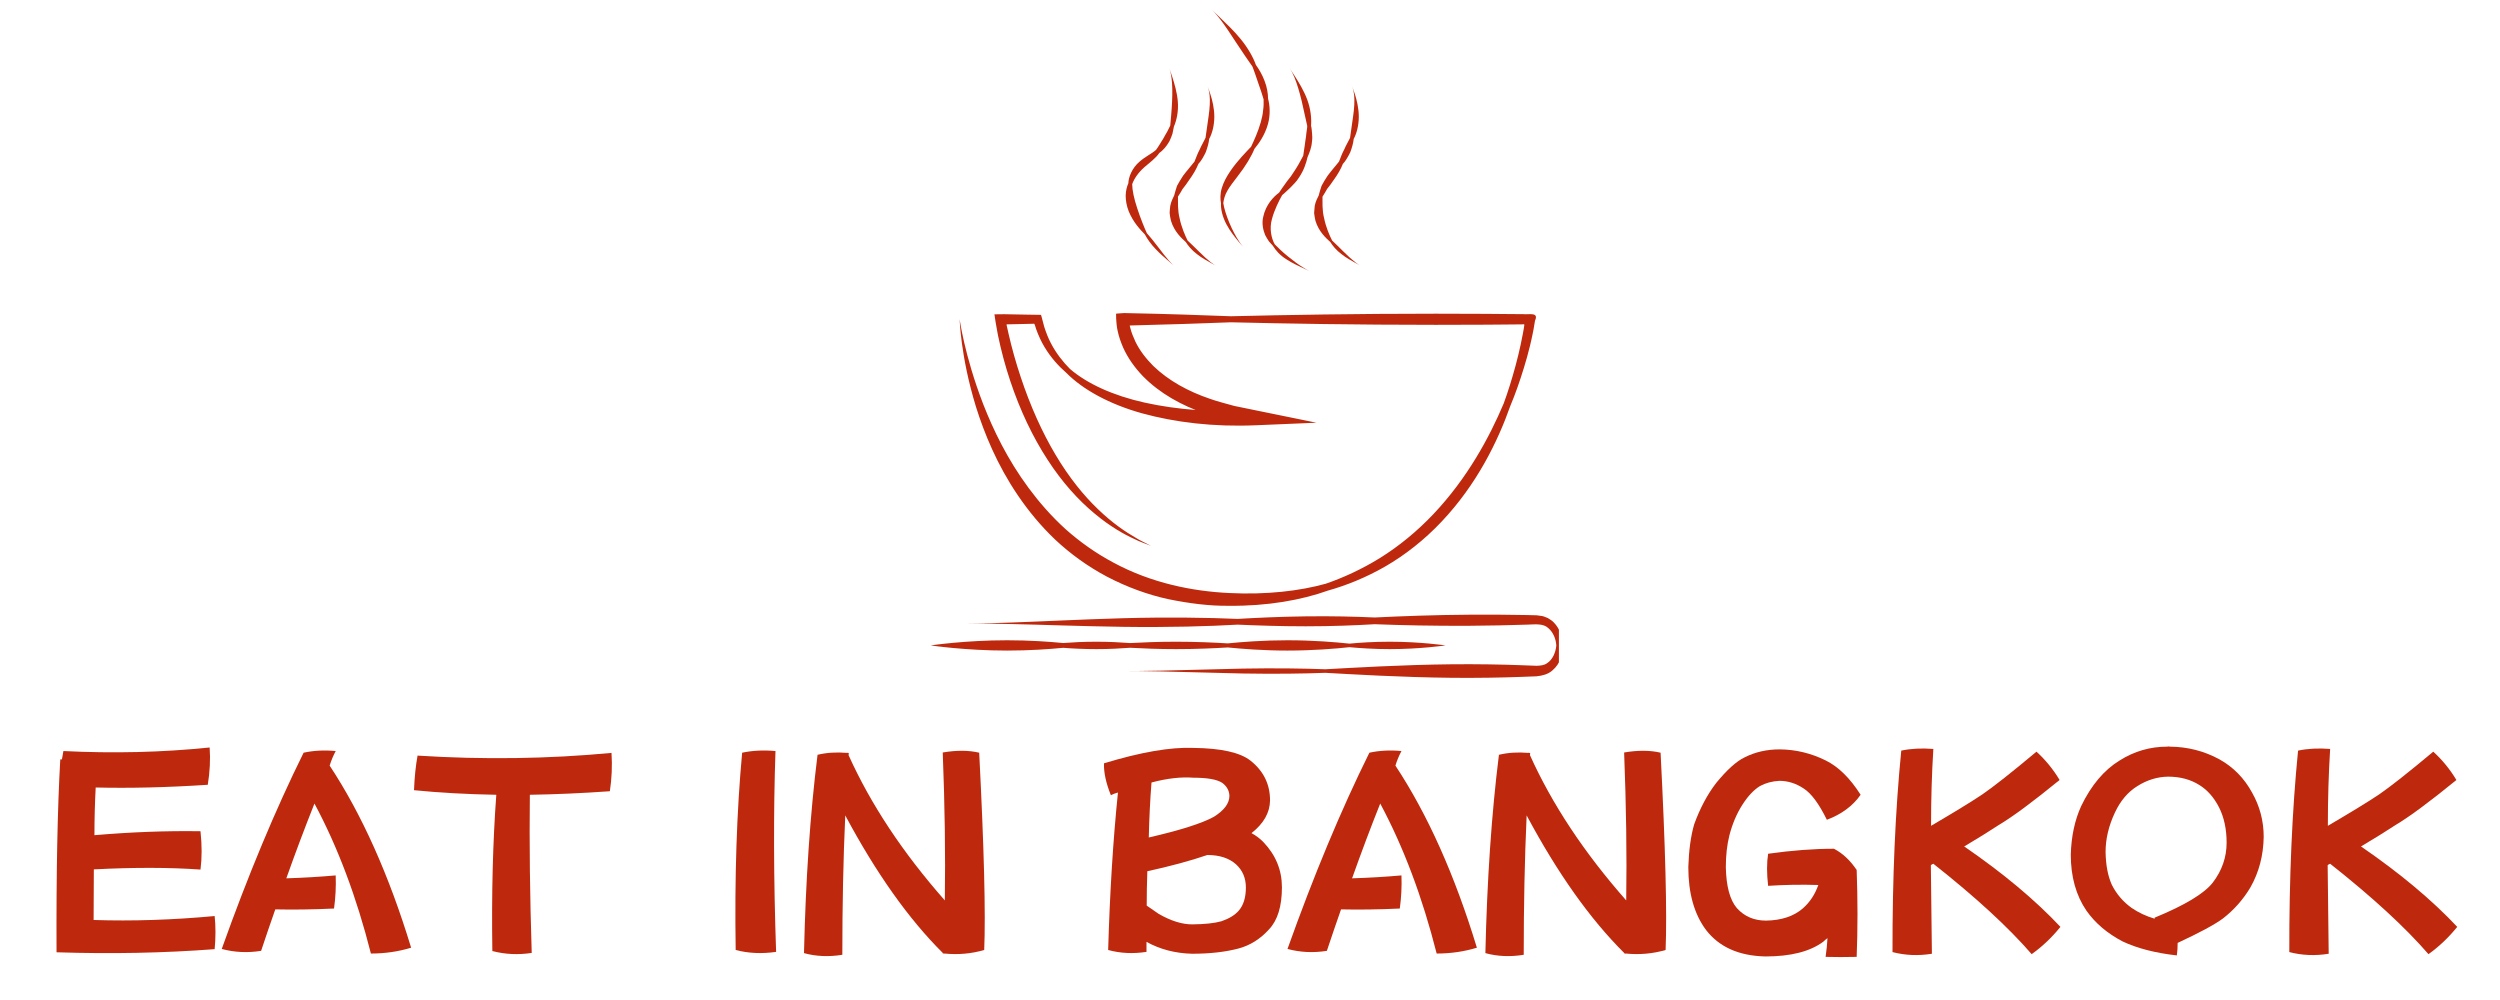 <svg xmlns="http://www.w3.org/2000/svg" xmlns:xlink="http://www.w3.org/1999/xlink" width="250" zoomAndPan="magnify" viewBox="0 0 187.5 75" height="100" preserveAspectRatio="xMidYMid meet" version="1.0"><defs><g/><clipPath id="40a7699256"><path d="M 72 46 L 116.918 46 L 116.918 50.867 L 72 50.867 Z M 72 46 " clip-rule="nonzero"/></clipPath><clipPath id="04127563ba"><path d="M 69.793 48 L 109 48 L 109 49 L 69.793 49 Z M 69.793 48 " clip-rule="nonzero"/></clipPath><clipPath id="9385c6359d"><path d="M 90 0.75 L 96 0.75 L 96 19 L 90 19 Z M 90 0.75 " clip-rule="nonzero"/></clipPath></defs><g clip-path="url(#40a7699256)"><path fill="#be280c" d="M 84.621 50.328 C 84.621 50.328 85.582 50.324 87.137 50.359 C 88.781 50.402 90.906 50.453 93.199 50.512 C 95.637 50.555 97.832 50.523 99.395 50.461 C 101.531 50.578 105.004 50.793 108.926 50.836 C 110.785 50.852 112.543 50.824 114.102 50.766 C 114.492 50.75 114.867 50.734 115.238 50.723 C 115.664 50.68 116.109 50.57 116.422 50.289 C 116.734 50.027 116.953 49.695 117.047 49.363 C 117.164 49.035 117.176 48.711 117.168 48.418 C 117.191 47.855 117.035 47.191 116.527 46.676 C 116.406 46.547 116.242 46.449 116.086 46.355 C 115.91 46.289 115.738 46.195 115.547 46.188 L 115.262 46.148 L 115.016 46.141 C 114.852 46.137 114.688 46.133 114.52 46.129 C 113.18 46.102 111.719 46.09 110.191 46.102 C 107.527 46.121 105.07 46.215 103.102 46.312 C 101.66 46.246 99.871 46.199 97.926 46.227 C 96.012 46.25 94.246 46.336 92.82 46.418 C 90.672 46.324 87.605 46.273 84.203 46.367 C 80.957 46.461 78.02 46.617 75.891 46.688 C 73.762 46.766 72.449 46.77 72.449 46.77 C 72.449 46.77 73.762 46.754 75.891 46.805 C 78.02 46.848 80.961 46.965 84.207 47.012 C 87.609 47.062 90.676 46.973 92.82 46.848 C 94.25 46.91 96.016 46.973 97.93 46.973 C 99.871 46.973 101.664 46.902 103.102 46.816 C 105.07 46.891 107.527 46.949 110.191 46.934 C 111.719 46.926 113.18 46.891 114.52 46.848 C 115.23 46.82 115.758 46.762 116.129 47.113 C 116.504 47.434 116.699 47.945 116.723 48.418 C 116.68 48.898 116.469 49.465 116.02 49.746 C 115.805 49.902 115.527 49.926 115.238 49.934 C 114.867 49.922 114.492 49.906 114.102 49.891 C 112.543 49.832 110.785 49.805 108.926 49.82 C 105.004 49.863 101.531 50.082 99.395 50.195 C 97.832 50.133 95.637 50.102 93.199 50.145 C 90.906 50.203 88.781 50.254 87.137 50.297 C 85.582 50.332 84.621 50.328 84.621 50.328 " fill-opacity="1" fill-rule="nonzero"/></g><path fill="#be280c" d="M 86.312 40.934 C 86.312 40.934 86.207 40.879 86.012 40.777 C 85.816 40.676 85.516 40.543 85.16 40.32 C 84.434 39.906 83.422 39.227 82.355 38.195 C 81.281 37.172 80.16 35.789 79.164 34.105 C 78.16 32.422 77.273 30.445 76.559 28.297 C 76.191 27.195 75.883 26.098 75.641 25.031 C 75.598 24.836 75.555 24.645 75.512 24.453 C 75.508 24.414 75.477 24.348 75.5 24.328 L 75.633 24.324 C 76.109 24.312 76.578 24.305 77.031 24.293 L 77.402 24.285 L 77.559 24.277 C 77.621 24.348 77.621 24.414 77.719 24.707 C 77.891 25.176 78.09 25.617 78.332 26.016 C 78.809 26.82 79.398 27.461 79.98 27.969 C 81.215 29.219 83.207 30.32 85.66 31 C 88.125 31.676 91.004 32.031 94.184 31.895 L 98.73 31.703 L 94.227 30.785 C 93.727 30.68 93.164 30.566 92.57 30.445 C 91.992 30.277 91.367 30.133 90.766 29.918 C 89.121 29.363 87.629 28.543 86.5 27.449 C 85.949 26.898 85.477 26.289 85.156 25.625 C 85 25.293 84.863 24.953 84.777 24.613 L 84.738 24.457 C 84.711 24.406 84.758 24.414 84.793 24.41 C 86.215 24.367 87.551 24.332 88.785 24.297 C 90.082 24.25 91.266 24.207 92.316 24.172 C 96.367 24.27 101.762 24.363 107.684 24.363 C 108.977 24.359 110.238 24.355 111.473 24.352 C 112.086 24.348 112.695 24.34 113.293 24.336 C 113.57 24.332 113.848 24.332 114.121 24.328 C 114.207 24.336 114.379 24.273 114.316 24.418 L 114.293 24.594 L 114.219 25.008 C 114.164 25.281 114.109 25.555 114.055 25.824 C 113.938 26.359 113.816 26.887 113.676 27.395 C 113.402 28.41 113.105 29.371 112.777 30.262 C 111.707 32.797 110.051 35.867 107.508 38.555 C 106.258 39.875 104.895 40.98 103.508 41.844 C 102.121 42.703 100.73 43.332 99.441 43.777 C 97.465 44.328 94.965 44.617 92.191 44.477 C 89.43 44.348 86.367 43.73 83.551 42.219 C 82.207 41.508 80.988 40.641 79.914 39.684 C 78.848 38.715 77.93 37.66 77.137 36.586 C 75.547 34.441 74.496 32.234 73.75 30.336 C 73.012 28.43 72.578 26.82 72.316 25.699 C 72.059 24.578 71.973 23.945 71.973 23.945 C 71.973 23.945 71.988 24.586 72.141 25.734 C 72.297 26.879 72.59 28.535 73.203 30.527 C 73.828 32.508 74.77 34.84 76.34 37.152 C 77.121 38.301 78.055 39.445 79.164 40.496 C 80.281 41.539 81.574 42.48 83.008 43.242 C 84.512 44.031 86.086 44.605 87.641 44.941 C 89.199 45.258 90.723 45.453 92.164 45.434 C 95.047 45.465 97.613 45.004 99.598 44.293 C 100.945 43.914 102.422 43.332 103.895 42.484 C 105.363 41.637 106.816 40.504 108.113 39.129 C 110.766 36.328 112.34 33.09 113.27 30.453 C 113.645 29.562 113.984 28.598 114.297 27.57 C 114.457 27.059 114.602 26.527 114.738 25.98 C 114.801 25.707 114.871 25.43 114.926 25.148 L 115.012 24.723 C 115.051 24.531 115.09 24.273 115.125 24.051 C 115.43 23.383 114.68 23.609 114.246 23.562 C 113.93 23.559 113.613 23.559 113.293 23.555 C 112.695 23.551 112.086 23.543 111.473 23.539 C 110.238 23.535 108.977 23.531 107.684 23.527 C 101.762 23.527 96.367 23.621 92.316 23.719 C 91.266 23.68 90.082 23.641 88.785 23.594 C 88.133 23.578 87.453 23.555 86.75 23.535 C 85.965 23.52 85.152 23.5 84.316 23.48 C 84.148 23.484 84 23.504 83.84 23.512 L 83.723 23.523 C 83.691 23.535 83.715 23.598 83.707 23.633 L 83.711 23.871 C 83.715 24.031 83.738 24.203 83.75 24.371 C 83.758 24.453 83.77 24.543 83.785 24.629 L 83.828 24.832 C 83.914 25.254 84.062 25.656 84.23 26.055 C 84.582 26.848 85.105 27.574 85.723 28.219 C 86.98 29.5 88.629 30.418 90.387 31.012 C 91.035 31.242 91.691 31.395 92.309 31.562 C 92.934 31.68 93.523 31.793 94.055 31.891 C 94.07 31.484 94.086 31.074 94.098 30.777 C 91.09 30.961 88.246 30.727 85.863 30.199 C 83.473 29.672 81.52 28.766 80.25 27.672 C 79.73 27.152 79.219 26.512 78.82 25.746 C 78.617 25.363 78.457 24.945 78.316 24.508 L 78.211 24.109 L 78.137 23.828 L 78.078 23.617 C 78.062 23.609 78.031 23.613 78.012 23.613 C 77.688 23.605 77.363 23.602 77.031 23.598 C 76.473 23.586 75.895 23.578 75.309 23.566 C 75.09 23.57 74.871 23.57 74.648 23.574 C 74.629 23.578 74.574 23.555 74.586 23.59 L 74.621 23.836 L 74.672 24.164 L 74.781 24.785 L 74.859 25.199 C 75.09 26.301 75.387 27.43 75.766 28.562 C 76.5 30.766 77.461 32.785 78.566 34.477 C 79.66 36.176 80.902 37.531 82.078 38.504 C 83.246 39.488 84.332 40.09 85.102 40.438 C 85.477 40.629 85.793 40.727 85.996 40.812 C 86.203 40.891 86.312 40.934 86.312 40.934 " fill-opacity="1" fill-rule="nonzero"/><g clip-path="url(#04127563ba)"><path fill="#be280c" d="M 108.414 48.406 C 108.414 48.406 106.543 48.129 104.23 48.129 C 103.043 48.129 101.973 48.199 101.211 48.273 C 100.168 48.16 98.473 48.02 96.559 48.02 C 94.75 48.02 93.133 48.148 92.082 48.254 C 91.062 48.191 89.703 48.129 88.211 48.129 C 86.914 48.129 85.715 48.176 84.754 48.23 C 84.051 48.176 83.18 48.129 82.23 48.129 C 81.297 48.129 80.434 48.172 79.738 48.227 C 78.691 48.125 77.195 48.02 75.535 48.02 C 72.371 48.02 69.801 48.406 69.801 48.406 C 69.801 48.406 72.371 48.793 75.535 48.793 C 77.195 48.793 78.691 48.688 79.738 48.586 C 80.434 48.641 81.297 48.684 82.23 48.684 C 83.18 48.684 84.051 48.637 84.754 48.582 C 85.715 48.637 86.914 48.684 88.211 48.684 C 89.703 48.684 91.062 48.621 92.082 48.559 C 93.133 48.664 94.75 48.793 96.559 48.793 C 98.473 48.793 100.168 48.652 101.211 48.539 C 101.973 48.609 103.043 48.684 104.23 48.684 C 106.543 48.684 108.414 48.406 108.414 48.406 " fill-opacity="1" fill-rule="nonzero"/></g><g clip-path="url(#9385c6359d)"><path fill="#be280c" d="M 93.312 18.605 C 93.312 18.605 93.145 18.422 92.922 18.09 C 92.699 17.754 92.434 17.27 92.203 16.715 C 91.965 16.145 91.805 15.621 91.746 15.23 C 91.781 14.957 91.859 14.633 92.059 14.293 C 92.25 13.953 92.543 13.594 92.84 13.199 C 93.418 12.461 93.871 11.699 94.082 11.164 C 94.43 10.742 94.867 10.121 95.094 9.312 C 95.289 8.609 95.242 7.906 95.105 7.402 C 95.102 7.016 95.027 6.531 94.836 6.051 C 94.656 5.574 94.41 5.172 94.191 4.867 C 94.004 4.332 93.613 3.617 93.051 2.93 C 92.512 2.27 91.945 1.75 91.551 1.367 C 91.215 1.043 90.91 0.746 90.91 0.746 C 90.91 0.746 91.156 0.984 91.492 1.418 C 91.832 1.852 92.254 2.484 92.703 3.18 C 93.176 3.91 93.625 4.547 93.938 5 C 94.07 5.344 94.215 5.77 94.367 6.223 C 94.531 6.68 94.672 7.102 94.77 7.449 C 94.77 7.699 94.785 7.973 94.734 8.258 C 94.715 8.547 94.645 8.852 94.559 9.164 C 94.355 9.879 94.062 10.52 93.832 11.004 C 93.449 11.414 92.852 12 92.293 12.805 C 92 13.234 91.758 13.676 91.633 14.113 C 91.5 14.555 91.52 14.965 91.574 15.242 C 91.547 15.66 91.68 16.25 91.98 16.82 C 92.273 17.371 92.637 17.805 92.887 18.113 C 93.109 18.371 93.312 18.605 93.312 18.605 " fill-opacity="1" fill-rule="nonzero"/></g><path fill="#be280c" d="M 98.203 20.344 C 98.203 20.344 97.969 20.203 97.719 20.051 C 97.418 19.867 97.023 19.582 96.613 19.246 C 96.191 18.91 95.848 18.574 95.605 18.324 C 95.363 17.906 95.184 17.16 95.398 16.418 C 95.59 15.711 95.922 15.062 96.16 14.637 C 96.34 14.48 96.531 14.316 96.758 14.09 C 96.969 13.859 97.238 13.633 97.422 13.316 C 97.781 12.797 97.965 12.234 98.066 11.785 C 98.199 11.477 98.367 11.078 98.398 10.617 C 98.43 10.395 98.426 10.18 98.402 9.977 C 98.379 9.777 98.375 9.59 98.328 9.43 C 98.371 8.934 98.316 8.203 98.039 7.461 C 97.77 6.754 97.406 6.18 97.148 5.77 C 96.93 5.43 96.723 5.113 96.723 5.113 C 96.723 5.113 96.895 5.359 97.082 5.805 C 97.27 6.25 97.461 6.887 97.629 7.586 C 97.738 8.078 97.887 8.734 98.043 9.445 C 98.043 9.605 98 9.781 97.98 9.969 C 97.965 10.156 97.941 10.355 97.902 10.559 C 97.859 10.98 97.777 11.355 97.742 11.68 C 97.543 12.07 97.289 12.535 96.961 13.008 C 96.797 13.293 96.566 13.516 96.406 13.766 C 96.238 14 96.059 14.246 95.934 14.445 C 95.531 14.742 94.934 15.34 94.738 16.277 C 94.621 16.766 94.738 17.262 94.887 17.629 C 94.973 17.812 95.086 17.965 95.172 18.105 C 95.277 18.234 95.383 18.336 95.465 18.43 C 95.648 18.742 95.992 19.145 96.469 19.441 C 96.926 19.742 97.379 19.938 97.695 20.09 C 98.016 20.234 98.203 20.344 98.203 20.344 " fill-opacity="1" fill-rule="nonzero"/><path fill="#be280c" d="M 91.203 19.934 C 91.203 19.934 91.039 19.848 90.797 19.66 C 90.559 19.473 90.246 19.195 89.926 18.871 C 89.59 18.543 89.297 18.246 89.07 18.043 C 88.883 17.668 88.613 17.055 88.473 16.383 C 88.312 15.75 88.355 15.172 88.348 14.746 C 88.461 14.574 88.578 14.383 88.699 14.168 C 88.855 13.969 89.02 13.758 89.172 13.52 C 89.488 13.09 89.734 12.664 89.879 12.293 C 90.082 12.082 90.262 11.766 90.43 11.418 C 90.566 11.055 90.66 10.711 90.688 10.422 C 90.898 10.043 91.074 9.438 91.074 8.746 C 91.07 8.09 90.918 7.512 90.793 7.113 C 90.668 6.711 90.57 6.477 90.57 6.477 C 90.57 6.477 90.676 6.715 90.719 7.129 C 90.766 7.539 90.734 8.113 90.645 8.719 C 90.59 9.113 90.508 9.695 90.414 10.34 C 90.301 10.59 90.121 10.879 89.977 11.211 C 89.801 11.535 89.699 11.863 89.586 12.121 C 89.355 12.422 89.039 12.77 88.734 13.176 C 88.562 13.438 88.406 13.699 88.277 13.938 C 88.188 14.203 88.121 14.445 88.066 14.652 C 87.973 14.848 87.832 15.113 87.77 15.441 C 87.746 15.605 87.73 15.785 87.723 15.973 C 87.738 16.16 87.777 16.352 87.82 16.547 C 88.062 17.371 88.625 17.871 88.934 18.152 C 89.102 18.418 89.379 18.766 89.766 19.055 C 90.133 19.348 90.512 19.543 90.773 19.695 C 90.996 19.82 91.203 19.934 91.203 19.934 " fill-opacity="1" fill-rule="nonzero"/><path fill="#be280c" d="M 102.043 19.934 C 102.043 19.934 101.875 19.848 101.637 19.66 C 101.398 19.473 101.082 19.195 100.762 18.871 C 100.43 18.543 100.133 18.246 99.91 18.043 C 99.719 17.668 99.449 17.055 99.312 16.383 C 99.148 15.75 99.195 15.172 99.188 14.746 C 99.297 14.574 99.418 14.383 99.535 14.168 C 99.695 13.969 99.855 13.758 100.012 13.52 C 100.328 13.09 100.57 12.664 100.715 12.293 C 100.918 12.082 101.098 11.766 101.27 11.418 C 101.406 11.055 101.5 10.711 101.527 10.422 C 101.734 10.043 101.91 9.438 101.91 8.746 C 101.906 8.09 101.754 7.512 101.633 7.113 C 101.508 6.711 101.41 6.477 101.41 6.477 C 101.41 6.477 101.516 6.715 101.559 7.129 C 101.605 7.539 101.574 8.113 101.484 8.719 C 101.43 9.113 101.344 9.695 101.254 10.34 C 101.137 10.59 100.957 10.879 100.816 11.211 C 100.637 11.535 100.535 11.863 100.426 12.121 C 100.191 12.422 99.875 12.77 99.574 13.176 C 99.398 13.438 99.242 13.699 99.117 13.938 C 99.027 14.203 98.957 14.445 98.906 14.652 C 98.809 14.848 98.668 15.113 98.605 15.441 C 98.586 15.605 98.57 15.785 98.559 15.973 C 98.574 16.16 98.617 16.352 98.656 16.547 C 98.898 17.371 99.465 17.871 99.773 18.152 C 99.938 18.418 100.215 18.766 100.605 19.055 C 100.973 19.348 101.352 19.543 101.613 19.695 C 101.832 19.82 102.043 19.934 102.043 19.934 " fill-opacity="1" fill-rule="nonzero"/><path fill="#be280c" d="M 88.043 19.934 C 88.043 19.934 87.887 19.797 87.664 19.543 C 87.441 19.293 87.16 18.926 86.852 18.52 C 86.539 18.102 86.238 17.742 86.012 17.488 C 85.82 17.066 85.535 16.371 85.289 15.613 C 85.051 14.898 84.918 14.27 84.914 13.812 C 85.059 13.402 85.371 12.945 85.824 12.543 C 86.203 12.215 86.699 11.852 86.941 11.48 C 87.211 11.293 87.488 10.98 87.707 10.594 C 87.797 10.395 87.883 10.203 87.938 10.016 C 87.98 9.828 88.016 9.648 88.043 9.492 C 88.234 9.055 88.402 8.367 88.336 7.609 C 88.273 6.887 88.074 6.262 87.938 5.824 C 87.816 5.457 87.703 5.113 87.703 5.113 C 87.703 5.113 87.801 5.383 87.863 5.84 C 87.926 6.297 87.941 6.934 87.906 7.617 C 87.875 8.332 87.809 8.957 87.77 9.418 C 87.695 9.551 87.621 9.703 87.547 9.863 C 87.461 10.02 87.355 10.18 87.27 10.352 C 87.062 10.688 86.879 11.004 86.699 11.246 C 86.383 11.527 85.945 11.711 85.453 12.133 C 84.91 12.605 84.641 13.27 84.625 13.75 C 84.523 13.977 84.434 14.297 84.426 14.668 C 84.426 15.035 84.496 15.445 84.652 15.844 C 84.992 16.684 85.547 17.25 85.871 17.59 C 86.027 17.891 86.301 18.293 86.668 18.676 C 87.023 19.051 87.383 19.352 87.637 19.574 C 87.844 19.762 88.043 19.934 88.043 19.934 " fill-opacity="1" fill-rule="nonzero"/><g fill="#be280c" fill-opacity="1"><g transform="translate(2.849, 69.937)"><g><path d="M 1.672 -12.984 C 1.461 -9.266 1.367 -4.441 1.391 1.484 C 5.504 1.617 9.457 1.539 13.25 1.25 C 13.332 0.375 13.332 -0.453 13.25 -1.234 C 10.102 -0.941 7.078 -0.844 4.172 -0.938 C 4.172 -2.227 4.176 -3.492 4.188 -4.734 C 7.238 -4.891 9.906 -4.883 12.188 -4.719 C 12.301 -5.594 12.301 -6.551 12.188 -7.594 C 9.645 -7.633 6.992 -7.535 4.234 -7.297 C 4.234 -8.516 4.266 -9.707 4.328 -10.875 C 6.879 -10.812 9.68 -10.879 12.734 -11.078 C 12.891 -12.035 12.938 -12.969 12.875 -13.875 C 9.301 -13.508 5.645 -13.422 1.906 -13.609 C 1.875 -13.43 1.836 -13.223 1.797 -12.984 C 1.766 -12.984 1.723 -12.984 1.672 -12.984 Z M 1.672 -12.984 "/></g></g></g><g fill="#be280c" fill-opacity="1"><g transform="translate(16.615, 69.937)"><g><path d="M 4.031 -1.734 C 5.363 -1.703 6.832 -1.723 8.438 -1.797 C 8.551 -2.629 8.594 -3.457 8.562 -4.281 C 7.363 -4.176 6.129 -4.102 4.859 -4.062 C 5.547 -6 6.25 -7.867 6.969 -9.672 C 8.719 -6.41 10.129 -2.66 11.203 1.578 C 12.266 1.578 13.27 1.43 14.219 1.141 C 12.562 -4.305 10.523 -8.859 8.109 -12.516 C 8.223 -12.891 8.375 -13.254 8.562 -13.609 C 7.707 -13.691 6.906 -13.648 6.156 -13.484 C 4.031 -9.191 1.984 -4.285 0.016 1.234 C 0.973 1.492 1.957 1.539 2.969 1.375 C 3.312 0.344 3.664 -0.691 4.031 -1.734 Z M 4.031 -1.734 "/></g></g></g><g fill="#be280c" fill-opacity="1"><g transform="translate(30.801, 69.937)"><g><path d="M 15.062 -13.469 C 10.312 -13.02 5.461 -12.953 0.516 -13.266 C 0.379 -12.523 0.289 -11.66 0.25 -10.672 C 2.156 -10.484 4.211 -10.367 6.422 -10.328 C 6.16 -6.797 6.062 -2.891 6.125 1.391 C 7.082 1.641 8.066 1.688 9.078 1.531 C 8.941 -2.738 8.895 -6.691 8.938 -10.328 C 10.832 -10.359 12.832 -10.445 14.938 -10.594 C 15.082 -11.539 15.125 -12.5 15.062 -13.469 Z M 15.062 -13.469 "/></g></g></g><g fill="#be280c" fill-opacity="1"><g transform="translate(46.147, 69.937)"><g/></g></g><g fill="#be280c" fill-opacity="1"><g transform="translate(53.192, 69.937)"><g><path d="M 2.469 -13.484 C 2.062 -9.078 1.898 -4.145 1.984 1.312 C 2.93 1.562 3.941 1.609 5.016 1.453 C 4.828 -3.992 4.812 -9.016 4.969 -13.609 C 4.07 -13.691 3.238 -13.648 2.469 -13.484 Z M 2.469 -13.484 "/></g></g></g><g fill="#be280c" fill-opacity="1"><g transform="translate(59.628, 69.937)"><g><path d="M 1.688 -13.328 C 1.133 -8.891 0.797 -3.93 0.672 1.547 C 1.578 1.797 2.535 1.836 3.547 1.672 C 3.547 -2.016 3.617 -5.5 3.766 -8.781 C 6.086 -4.445 8.523 -1.008 11.078 1.531 C 11.078 1.531 11.078 1.539 11.078 1.562 C 11.078 1.562 11.102 1.566 11.156 1.578 C 11.156 1.578 11.16 1.582 11.172 1.594 C 11.172 1.594 11.18 1.586 11.203 1.578 C 12.223 1.68 13.219 1.594 14.188 1.312 C 14.301 -1.426 14.176 -6.359 13.812 -13.484 C 13.02 -13.672 12.109 -13.676 11.078 -13.5 C 11.234 -9.508 11.285 -5.812 11.234 -2.406 C 8.086 -5.977 5.68 -9.609 4.016 -13.297 C 4.016 -13.367 4.02 -13.426 4.031 -13.469 C 4.008 -13.469 3.977 -13.469 3.938 -13.469 C 3.938 -13.469 3.938 -13.477 3.938 -13.5 C 3.938 -13.5 3.926 -13.488 3.906 -13.469 C 3.113 -13.539 2.375 -13.492 1.688 -13.328 Z M 1.688 -13.328 "/></g></g></g><g fill="#be280c" fill-opacity="1"><g transform="translate(74.708, 69.937)"><g/></g></g><g fill="#be280c" fill-opacity="1"><g transform="translate(81.753, 69.937)"><g><path d="M 2.094 -10.5 C 1.727 -6.926 1.484 -2.988 1.359 1.312 C 2.266 1.562 3.223 1.609 4.234 1.453 C 4.234 1.223 4.234 0.973 4.234 0.703 C 5.254 1.266 6.395 1.562 7.656 1.594 C 8.988 1.594 10.145 1.461 11.125 1.203 C 12 0.973 12.766 0.492 13.422 -0.234 C 14.066 -0.91 14.391 -1.961 14.391 -3.391 C 14.391 -4.68 13.926 -5.812 13 -6.781 C 12.75 -7.039 12.453 -7.266 12.109 -7.453 C 13.023 -8.172 13.488 -8.988 13.5 -9.906 C 13.5 -11.125 13.008 -12.117 12.031 -12.891 C 11.25 -13.504 9.82 -13.82 7.75 -13.844 C 6.051 -13.914 3.816 -13.531 1.047 -12.688 C 1.023 -12.008 1.195 -11.211 1.562 -10.297 C 1.719 -10.379 1.895 -10.445 2.094 -10.5 Z M 8.797 -5.812 C 9.711 -5.812 10.43 -5.578 10.953 -5.109 C 11.441 -4.66 11.688 -4.082 11.688 -3.375 C 11.688 -2.625 11.508 -2.047 11.156 -1.641 C 10.863 -1.305 10.43 -1.039 9.859 -0.844 C 9.336 -0.695 8.602 -0.617 7.656 -0.609 C 6.906 -0.609 6.07 -0.867 5.156 -1.391 C 4.832 -1.617 4.531 -1.828 4.25 -2.016 C 4.25 -2.891 4.266 -3.75 4.297 -4.594 C 6.016 -4.969 7.516 -5.375 8.797 -5.812 Z M 4.609 -11.25 C 5.785 -11.562 6.832 -11.68 7.75 -11.609 C 8.812 -11.609 9.535 -11.477 9.922 -11.219 C 10.266 -10.957 10.441 -10.633 10.453 -10.25 C 10.453 -9.688 10.062 -9.16 9.281 -8.672 C 8.375 -8.18 6.75 -7.664 4.406 -7.125 C 4.438 -8.531 4.504 -9.906 4.609 -11.25 Z M 4.609 -11.25 "/></g></g></g><g fill="#be280c" fill-opacity="1"><g transform="translate(96.547, 69.937)"><g><path d="M 4.031 -1.734 C 5.363 -1.703 6.832 -1.723 8.438 -1.797 C 8.551 -2.629 8.594 -3.457 8.562 -4.281 C 7.363 -4.176 6.129 -4.102 4.859 -4.062 C 5.547 -6 6.25 -7.867 6.969 -9.672 C 8.719 -6.41 10.129 -2.66 11.203 1.578 C 12.266 1.578 13.27 1.43 14.219 1.141 C 12.562 -4.305 10.523 -8.859 8.109 -12.516 C 8.223 -12.891 8.375 -13.254 8.562 -13.609 C 7.707 -13.691 6.906 -13.648 6.156 -13.484 C 4.031 -9.191 1.984 -4.285 0.016 1.234 C 0.973 1.492 1.957 1.539 2.969 1.375 C 3.312 0.344 3.664 -0.691 4.031 -1.734 Z M 4.031 -1.734 "/></g></g></g><g fill="#be280c" fill-opacity="1"><g transform="translate(110.732, 69.937)"><g><path d="M 1.688 -13.328 C 1.133 -8.891 0.797 -3.93 0.672 1.547 C 1.578 1.797 2.535 1.836 3.547 1.672 C 3.547 -2.016 3.617 -5.5 3.766 -8.781 C 6.086 -4.445 8.523 -1.008 11.078 1.531 C 11.078 1.531 11.078 1.539 11.078 1.562 C 11.078 1.562 11.102 1.566 11.156 1.578 C 11.156 1.578 11.16 1.582 11.172 1.594 C 11.172 1.594 11.18 1.586 11.203 1.578 C 12.223 1.68 13.219 1.594 14.188 1.312 C 14.301 -1.426 14.176 -6.359 13.812 -13.484 C 13.02 -13.672 12.109 -13.676 11.078 -13.5 C 11.234 -9.508 11.285 -5.812 11.234 -2.406 C 8.086 -5.977 5.68 -9.609 4.016 -13.297 C 4.016 -13.367 4.02 -13.426 4.031 -13.469 C 4.008 -13.469 3.977 -13.469 3.938 -13.469 C 3.938 -13.469 3.938 -13.477 3.938 -13.5 C 3.938 -13.5 3.926 -13.488 3.906 -13.469 C 3.113 -13.539 2.375 -13.492 1.688 -13.328 Z M 1.688 -13.328 "/></g></g></g><g fill="#be280c" fill-opacity="1"><g transform="translate(125.812, 69.937)"><g><path d="M 11.734 -6.281 C 10.223 -6.281 8.578 -6.156 6.797 -5.906 C 6.691 -5.227 6.691 -4.426 6.797 -3.5 C 8.055 -3.582 9.312 -3.602 10.562 -3.562 C 10.312 -2.852 9.926 -2.27 9.406 -1.812 C 8.727 -1.219 7.805 -0.91 6.641 -0.891 C 5.742 -0.891 5.016 -1.203 4.453 -1.828 C 3.93 -2.441 3.656 -3.461 3.625 -4.891 C 3.625 -5.766 3.711 -6.562 3.891 -7.281 C 4.117 -8.156 4.445 -8.926 4.875 -9.594 C 5.289 -10.238 5.727 -10.703 6.188 -10.984 C 6.602 -11.211 7.086 -11.344 7.641 -11.375 C 8.285 -11.375 8.895 -11.18 9.469 -10.797 C 10.039 -10.43 10.617 -9.648 11.203 -8.453 C 12.305 -8.867 13.148 -9.492 13.734 -10.328 C 12.941 -11.578 12.066 -12.438 11.109 -12.906 C 10.016 -13.445 8.867 -13.723 7.672 -13.734 C 6.691 -13.734 5.805 -13.531 5.016 -13.125 C 4.41 -12.832 3.707 -12.195 2.906 -11.219 C 2.238 -10.352 1.688 -9.316 1.25 -8.109 C 1 -7.242 0.852 -6.176 0.812 -4.906 C 0.812 -2.945 1.254 -1.375 2.141 -0.188 C 3.129 1.094 4.613 1.754 6.594 1.797 C 8.5 1.797 9.945 1.426 10.938 0.688 C 11.008 0.613 11.113 0.523 11.25 0.422 C 11.227 0.859 11.18 1.328 11.109 1.828 C 11.828 1.848 12.602 1.848 13.438 1.828 C 13.52 -0.266 13.52 -2.438 13.438 -4.688 C 12.957 -5.406 12.391 -5.938 11.734 -6.281 Z M 11.734 -6.281 "/></g></g></g><g fill="#be280c" fill-opacity="1"><g transform="translate(140.626, 69.937)"><g><path d="M 1.969 -13.641 C 1.52 -9.117 1.301 -4.082 1.312 1.469 C 2.27 1.719 3.254 1.758 4.266 1.594 C 4.242 -0.688 4.219 -2.898 4.188 -5.047 C 4.227 -5.086 4.289 -5.125 4.375 -5.156 C 7.539 -2.656 10 -0.395 11.75 1.625 C 12.551 1.051 13.27 0.367 13.906 -0.422 C 12.008 -2.441 9.602 -4.453 6.688 -6.453 C 7.719 -7.066 8.582 -7.602 9.281 -8.062 C 10.301 -8.664 11.82 -9.789 13.844 -11.438 C 13.363 -12.238 12.785 -12.945 12.109 -13.562 C 10.254 -12.008 8.895 -10.938 8.031 -10.344 C 7.25 -9.82 5.973 -9.039 4.203 -8 C 4.203 -9.977 4.258 -11.898 4.375 -13.766 C 3.508 -13.836 2.707 -13.797 1.969 -13.641 Z M 1.969 -13.641 "/></g></g></g><g fill="#be280c" fill-opacity="1"><g transform="translate(154.621, 69.937)"><g><path d="M 0.688 -5.844 C 0.688 -4.188 1.078 -2.785 1.859 -1.641 C 2.516 -0.703 3.422 0.066 4.578 0.672 C 5.68 1.191 7.035 1.539 8.641 1.719 C 8.68 1.445 8.703 1.133 8.703 0.781 C 10.336 0.02 11.469 -0.586 12.094 -1.047 C 12.926 -1.691 13.613 -2.469 14.156 -3.375 C 14.801 -4.508 15.133 -5.773 15.156 -7.172 C 15.156 -8.359 14.867 -9.457 14.297 -10.469 C 13.703 -11.57 12.875 -12.414 11.812 -13 C 10.676 -13.613 9.445 -13.926 8.125 -13.938 C 8.102 -13.938 8.062 -13.941 8 -13.953 C 7.969 -13.953 7.941 -13.945 7.922 -13.938 C 6.641 -13.938 5.453 -13.594 4.359 -12.906 C 3.191 -12.195 2.227 -11.055 1.469 -9.484 C 0.988 -8.43 0.727 -7.219 0.688 -5.844 Z M 4 -9 C 4.414 -9.883 4.977 -10.547 5.688 -10.984 C 6.414 -11.441 7.18 -11.676 7.984 -11.688 C 8.891 -11.688 9.672 -11.477 10.328 -11.062 C 10.93 -10.695 11.426 -10.133 11.812 -9.375 C 12.188 -8.625 12.375 -7.742 12.375 -6.734 C 12.375 -5.648 12.031 -4.656 11.344 -3.75 C 10.707 -2.926 9.25 -2.047 6.969 -1.109 C 6.969 -1.109 6.973 -1.082 6.984 -1.031 C 6.348 -1.219 5.77 -1.488 5.25 -1.844 C 4.613 -2.301 4.117 -2.879 3.766 -3.578 C 3.473 -4.223 3.316 -5.039 3.297 -6.031 C 3.297 -7.02 3.531 -8.008 4 -9 Z M 4 -9 "/></g></g></g><g fill="#be280c" fill-opacity="1"><g transform="translate(170.386, 69.937)"><g><path d="M 1.969 -13.641 C 1.52 -9.117 1.301 -4.082 1.312 1.469 C 2.27 1.719 3.254 1.758 4.266 1.594 C 4.242 -0.688 4.219 -2.898 4.188 -5.047 C 4.227 -5.086 4.289 -5.125 4.375 -5.156 C 7.539 -2.656 10 -0.395 11.75 1.625 C 12.551 1.051 13.27 0.367 13.906 -0.422 C 12.008 -2.441 9.602 -4.453 6.688 -6.453 C 7.719 -7.066 8.582 -7.602 9.281 -8.062 C 10.301 -8.664 11.82 -9.789 13.844 -11.438 C 13.363 -12.238 12.785 -12.945 12.109 -13.562 C 10.254 -12.008 8.895 -10.938 8.031 -10.344 C 7.25 -9.82 5.973 -9.039 4.203 -8 C 4.203 -9.977 4.258 -11.898 4.375 -13.766 C 3.508 -13.836 2.707 -13.797 1.969 -13.641 Z M 1.969 -13.641 "/></g></g></g></svg>